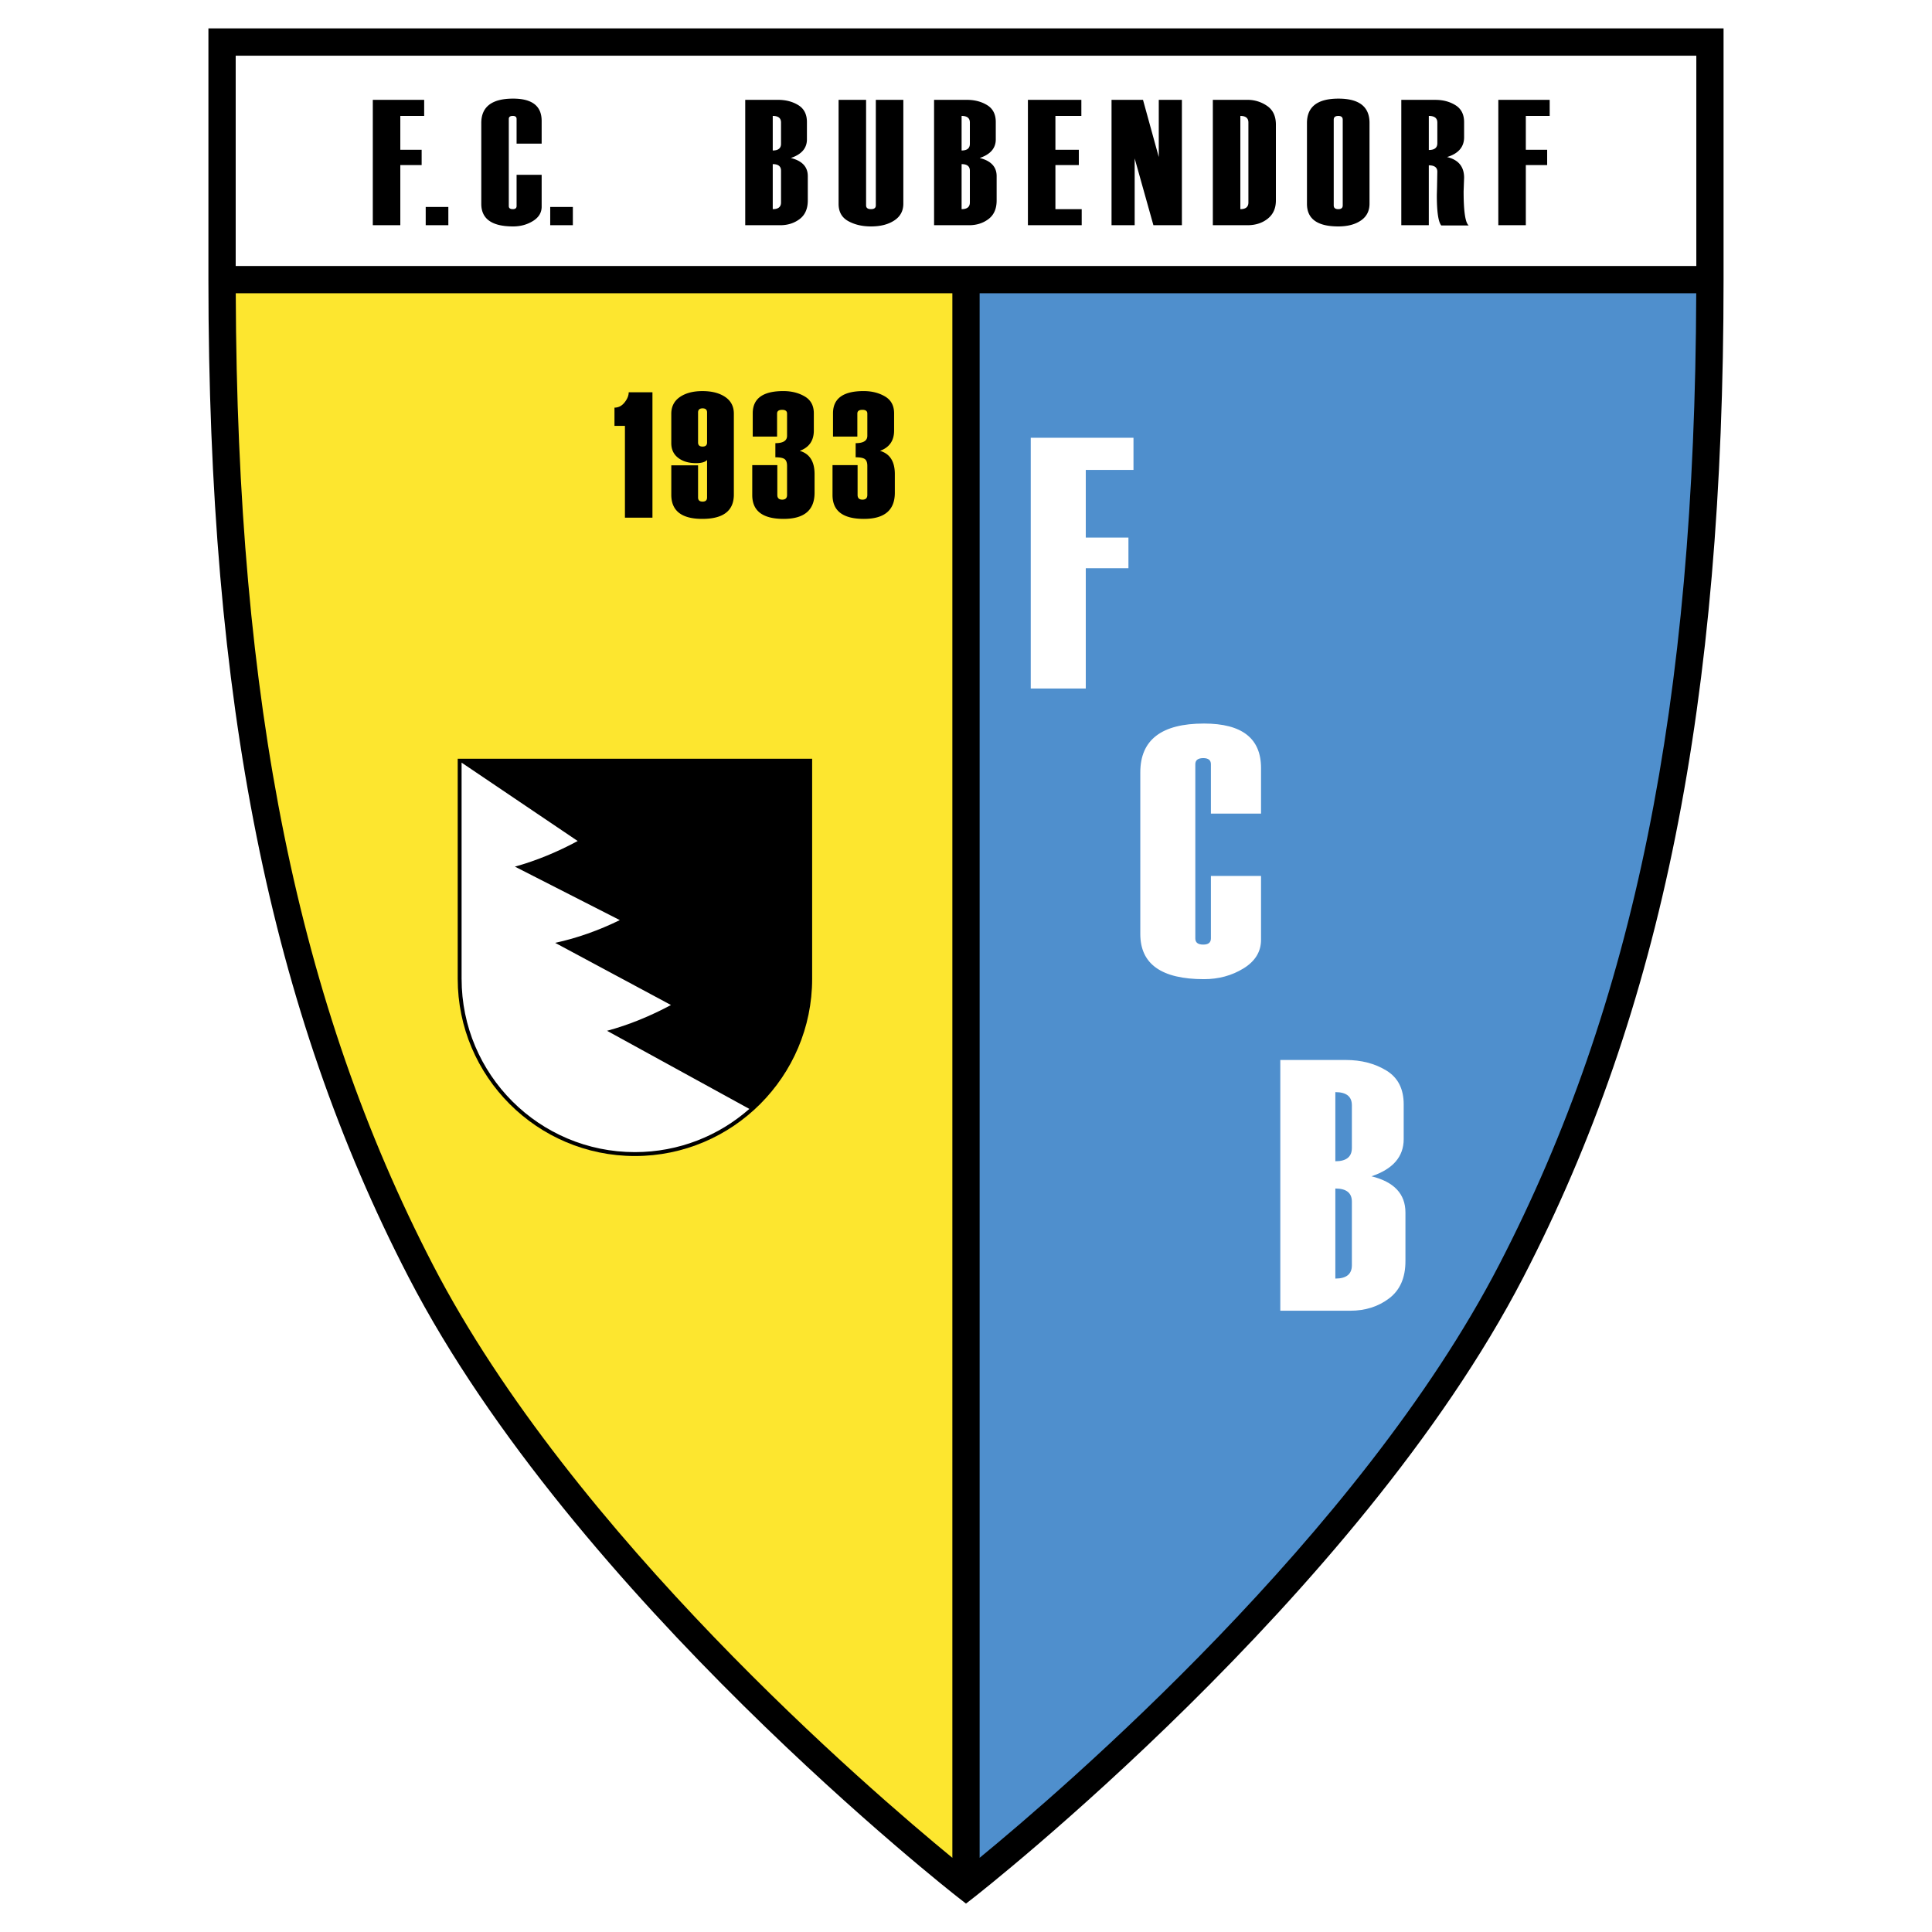 <svg xmlns="http://www.w3.org/2000/svg" width="2500" height="2500" viewBox="0 0 192.756 192.756"><g fill-rule="evenodd" clip-rule="evenodd"><path fill="#fff" d="M0 0h192.756v192.756H0V0z"/><path d="M170.602 2.834H20.794V27.9c0 42.132 6.159 72.827 19.971 99.524 16.482 31.861 54.396 61.553 54.778 61.848l.834.65.835-.65c.381-.295 38.297-29.986 54.777-61.848 13.812-26.697 19.971-57.392 19.971-99.524V2.834h-1.358z"/><path d="M169.242 5.555H23.515v20.984h145.727V5.555z" fill="#fff"/><path d="M97.738 185.354c8.258-6.779 37.898-32.234 51.836-59.18 13.453-26.002 19.529-55.942 19.66-96.914H97.738v156.094z" fill="#4f8fcd"/><path d="M23.521 29.26c.132 40.971 6.208 70.912 19.661 96.914 13.939 26.945 43.579 52.4 51.836 59.18V29.26H23.521z" fill="#fde62f"/><path d="M80.64 75.698H45.666v21.957c0 9.748 7.932 17.682 17.681 17.682s17.681-7.934 17.681-17.682V75.698h-.388z"/><path d="M46.054 97.654c0 9.551 7.742 17.293 17.292 17.293 4.378 0 8.372-1.631 11.417-4.311l-14.2-7.793c2.184-.588 4.339-1.477 6.38-2.572L55.39 94.069c2.19-.471 4.369-1.254 6.448-2.269l-10.465-5.336c2.145-.595 4.259-1.473 6.263-2.556l-11.583-7.821v21.567h.001zM113.088 46.881h-4.76v6.752h4.256v3.06h-4.256v11.998h-5.49V43.675h10.25v3.206zM125.814 81.175h-5.002v-4.93c0-.405-.254-.608-.76-.608-.531 0-.795.204-.795.612V93.63c0 .408.264.612.795.612.506 0 .76-.205.76-.616v-6.233h5.002v6.364c0 1.189-.582 2.143-1.746 2.859-1.164.716-2.479 1.075-3.945 1.075-4.236 0-6.355-1.502-6.355-4.506V77.062c0-3.249 2.119-4.874 6.355-4.874 3.795 0 5.691 1.48 5.691 4.441v4.546zM133.227 115.859v-6.898c1.1 0 1.65.438 1.65 1.311v4.26c0 .884-.551 1.327-1.65 1.327zm1.49 14.912c1.5 0 2.793-.41 3.877-1.232 1.084-.82 1.627-2.057 1.627-3.711v-4.855c0-1.852-1.129-3.057-3.387-3.615 2.143-.719 3.213-1.955 3.213-3.711v-3.467c0-1.545-.574-2.668-1.725-3.371-1.148-.703-2.502-1.055-4.061-1.055h-6.525v25.018h6.981v-.001zm-1.49-3.207v-8.986c1.1 0 1.65.438 1.65 1.312v6.346c0 .887-.551 1.328-1.65 1.328z" fill="#fff"/><path d="M65.094 51.647H62.35V42.49h-1.044v-1.821c.397 0 .734-.172 1.008-.519.274-.345.411-.683.411-1.011h2.37v12.508h-.001zM70.099 44.555c-.302 0-.453-.136-.453-.409v-2.995c0-.272.151-.409.453-.409.297 0 .445.137.445.409v2.995c0 .273-.148.409-.445.409zm-3.124 4.804c0 1.606 1.03 2.41 3.09 2.41 2.101 0 3.151-.809 3.151-2.428v-8.069c0-.722-.288-1.278-.864-1.668-.576-.39-1.333-.585-2.27-.585-.927 0-1.676.197-2.249.59-.573.394-.859.954-.859 1.682v2.917c0 .629.229 1.12.688 1.472.459.353 1.053.528 1.781.528.538 0 .904-.105 1.101-.314v3.739c0 .275-.148.413-.445.413-.302 0-.453-.137-.453-.413v-3.206h-2.671v2.932zM75.052 46.406h2.502v2.979c0 .31.161.464.485.464.324 0 .486-.154.486-.463v-2.905c0-.333-.082-.559-.247-.678-.164-.12-.47-.18-.919-.18v-1.409c.777 0 1.166-.244 1.166-.733v-2.218c0-.25-.163-.375-.489-.375-.337 0-.506.125-.506.374v2.297h-2.429v-2.323c0-1.479 1.017-2.219 3.052-2.219.815 0 1.526.178 2.133.534.607.355.91.918.91 1.688v1.722c0 1.002-.468 1.676-1.404 2.02.985.286 1.478 1.059 1.478 2.321v1.858c0 1.739-1.029 2.609-3.087 2.609-2.087 0-3.13-.792-3.13-2.376v-2.987h-.001zM83.061 46.406h2.501v2.979c0 .31.162.464.486.464.324 0 .485-.154.485-.463v-2.905c0-.333-.082-.559-.246-.678-.164-.12-.47-.18-.919-.18v-1.409c.777 0 1.166-.244 1.166-.733v-2.218c0-.25-.163-.375-.489-.375-.338 0-.507.125-.507.374v2.297h-2.429v-2.323c0-1.479 1.017-2.219 3.052-2.219.815 0 1.526.178 2.133.534.607.355.911.918.911 1.688v1.722c0 1.002-.468 1.676-1.405 2.02.985.286 1.478 1.059 1.478 2.321v1.858c0 1.739-1.029 2.609-3.087 2.609-2.087 0-3.13-.792-3.13-2.376v-2.987zM154.613 11.565h-2.381v3.376h2.129v1.53h-2.129v5.999h-2.744V9.961h5.125v1.604zM42.32 11.565h-2.381v3.376h2.129v1.53h-2.129v5.999h-2.744V9.961h5.125v1.604zM44.731 22.47h-2.258v-1.822h2.258v1.822zM54.041 14.333H51.54v-2.465c0-.203-.127-.304-.38-.304-.265 0-.397.102-.397.306v8.69c0 .204.133.306.397.306.253 0 .38-.102.38-.308v-3.116h2.501v3.182c0 .594-.291 1.071-.873 1.43-.582.358-1.24.537-1.973.537-2.119 0-3.177-.751-3.177-2.253v-8.062c0-1.624 1.059-2.437 3.177-2.437 1.897 0 2.846.74 2.846 2.221v2.273zM57.154 22.47h-2.259v-1.822h2.259v1.822zM77.097 15.014v-3.449c.55 0 .826.218.826.655v2.13c0 .442-.276.664-.826.664zm.746 7.456c.75 0 1.396-.205 1.938-.615.542-.41.813-1.029.813-1.856v-2.428c0-.925-.564-1.528-1.693-1.808 1.07-.359 1.606-.978 1.606-1.855v-1.734c0-.772-.288-1.334-.862-1.686s-1.251-.527-2.031-.527h-3.262V22.47h3.491zm-.746-1.603v-4.493c.55 0 .826.219.826.656v3.173c0 .443-.276.664-.826.664zM83.665 9.961h2.745V20.49c0 .251.163.376.49.376.321 0 .481-.125.481-.376V9.961h2.745v10.361c0 .722-.302 1.281-.906 1.676-.603.396-1.376.593-2.32.593-.874 0-1.631-.177-2.272-.532-.642-.355-.962-.928-.962-1.72V9.961h-.001zM95.939 15.014v-3.449c.55 0 .825.218.825.655v2.13c0 .442-.275.664-.825.664zm.746 7.456c.749 0 1.396-.205 1.938-.615.543-.41.812-1.029.812-1.856v-2.428c0-.925-.564-1.528-1.691-1.808 1.07-.359 1.605-.978 1.605-1.855v-1.734c0-.772-.287-1.334-.861-1.686-.576-.352-1.252-.527-2.032-.527h-3.263V22.47h3.492zm-.746-1.603v-4.493c.55 0 .825.219.825.656v3.173c0 .443-.275.664-.825.664zM107.922 22.47h-5.367V9.961h5.332v1.604h-2.588v3.376h2.336v1.53h-2.336v4.396h2.623v1.603zM117.918 22.47h-2.842l-1.869-6.664v6.664h-2.309V9.961h3.139l1.574 5.706V9.961h2.307V22.47zM123.75 20.867v-9.302c.535 0 .803.218.803.655v7.983c0 .443-.268.664-.803.664zm.699 1.603c.809 0 1.486-.216 2.031-.65.545-.433.816-1.039.816-1.818V12.43c0-.837-.291-1.458-.873-1.862a3.409 3.409 0 0 0-1.992-.606h-3.426V22.47h3.444zM133.525 20.867c-.307 0-.459-.125-.459-.376v-8.549c0-.251.152-.376.459-.376.293 0 .439.125.439.376v8.549c.001.251-.146.376-.439.376zm-.005 1.724c.926 0 1.678-.196 2.254-.589.576-.393.863-.954.863-1.681v-8.062c0-1.612-1.033-2.419-3.1-2.419-2.094 0-3.141.812-3.141 2.437v8.062c0 1.501 1.042 2.252 3.124 2.252zM142.553 14.965v-3.4c.566 0 .85.22.85.658v2.074c-.001.446-.284.668-.85.668zm3.472 4.134l.049-1.367c0-1.108-.568-1.796-1.703-2.063 1.135-.344 1.703-1.003 1.703-1.978v-1.505c0-.771-.287-1.333-.859-1.689s-1.244-.534-2.018-.534h-3.389V22.47h2.744v-5.975c.566 0 .85.212.85.634l-.029 1.592-.02.747v.018c0 1.652.148 2.654.443 3.008h2.738c-.339-.266-.509-1.398-.509-3.395z"/></g></svg>